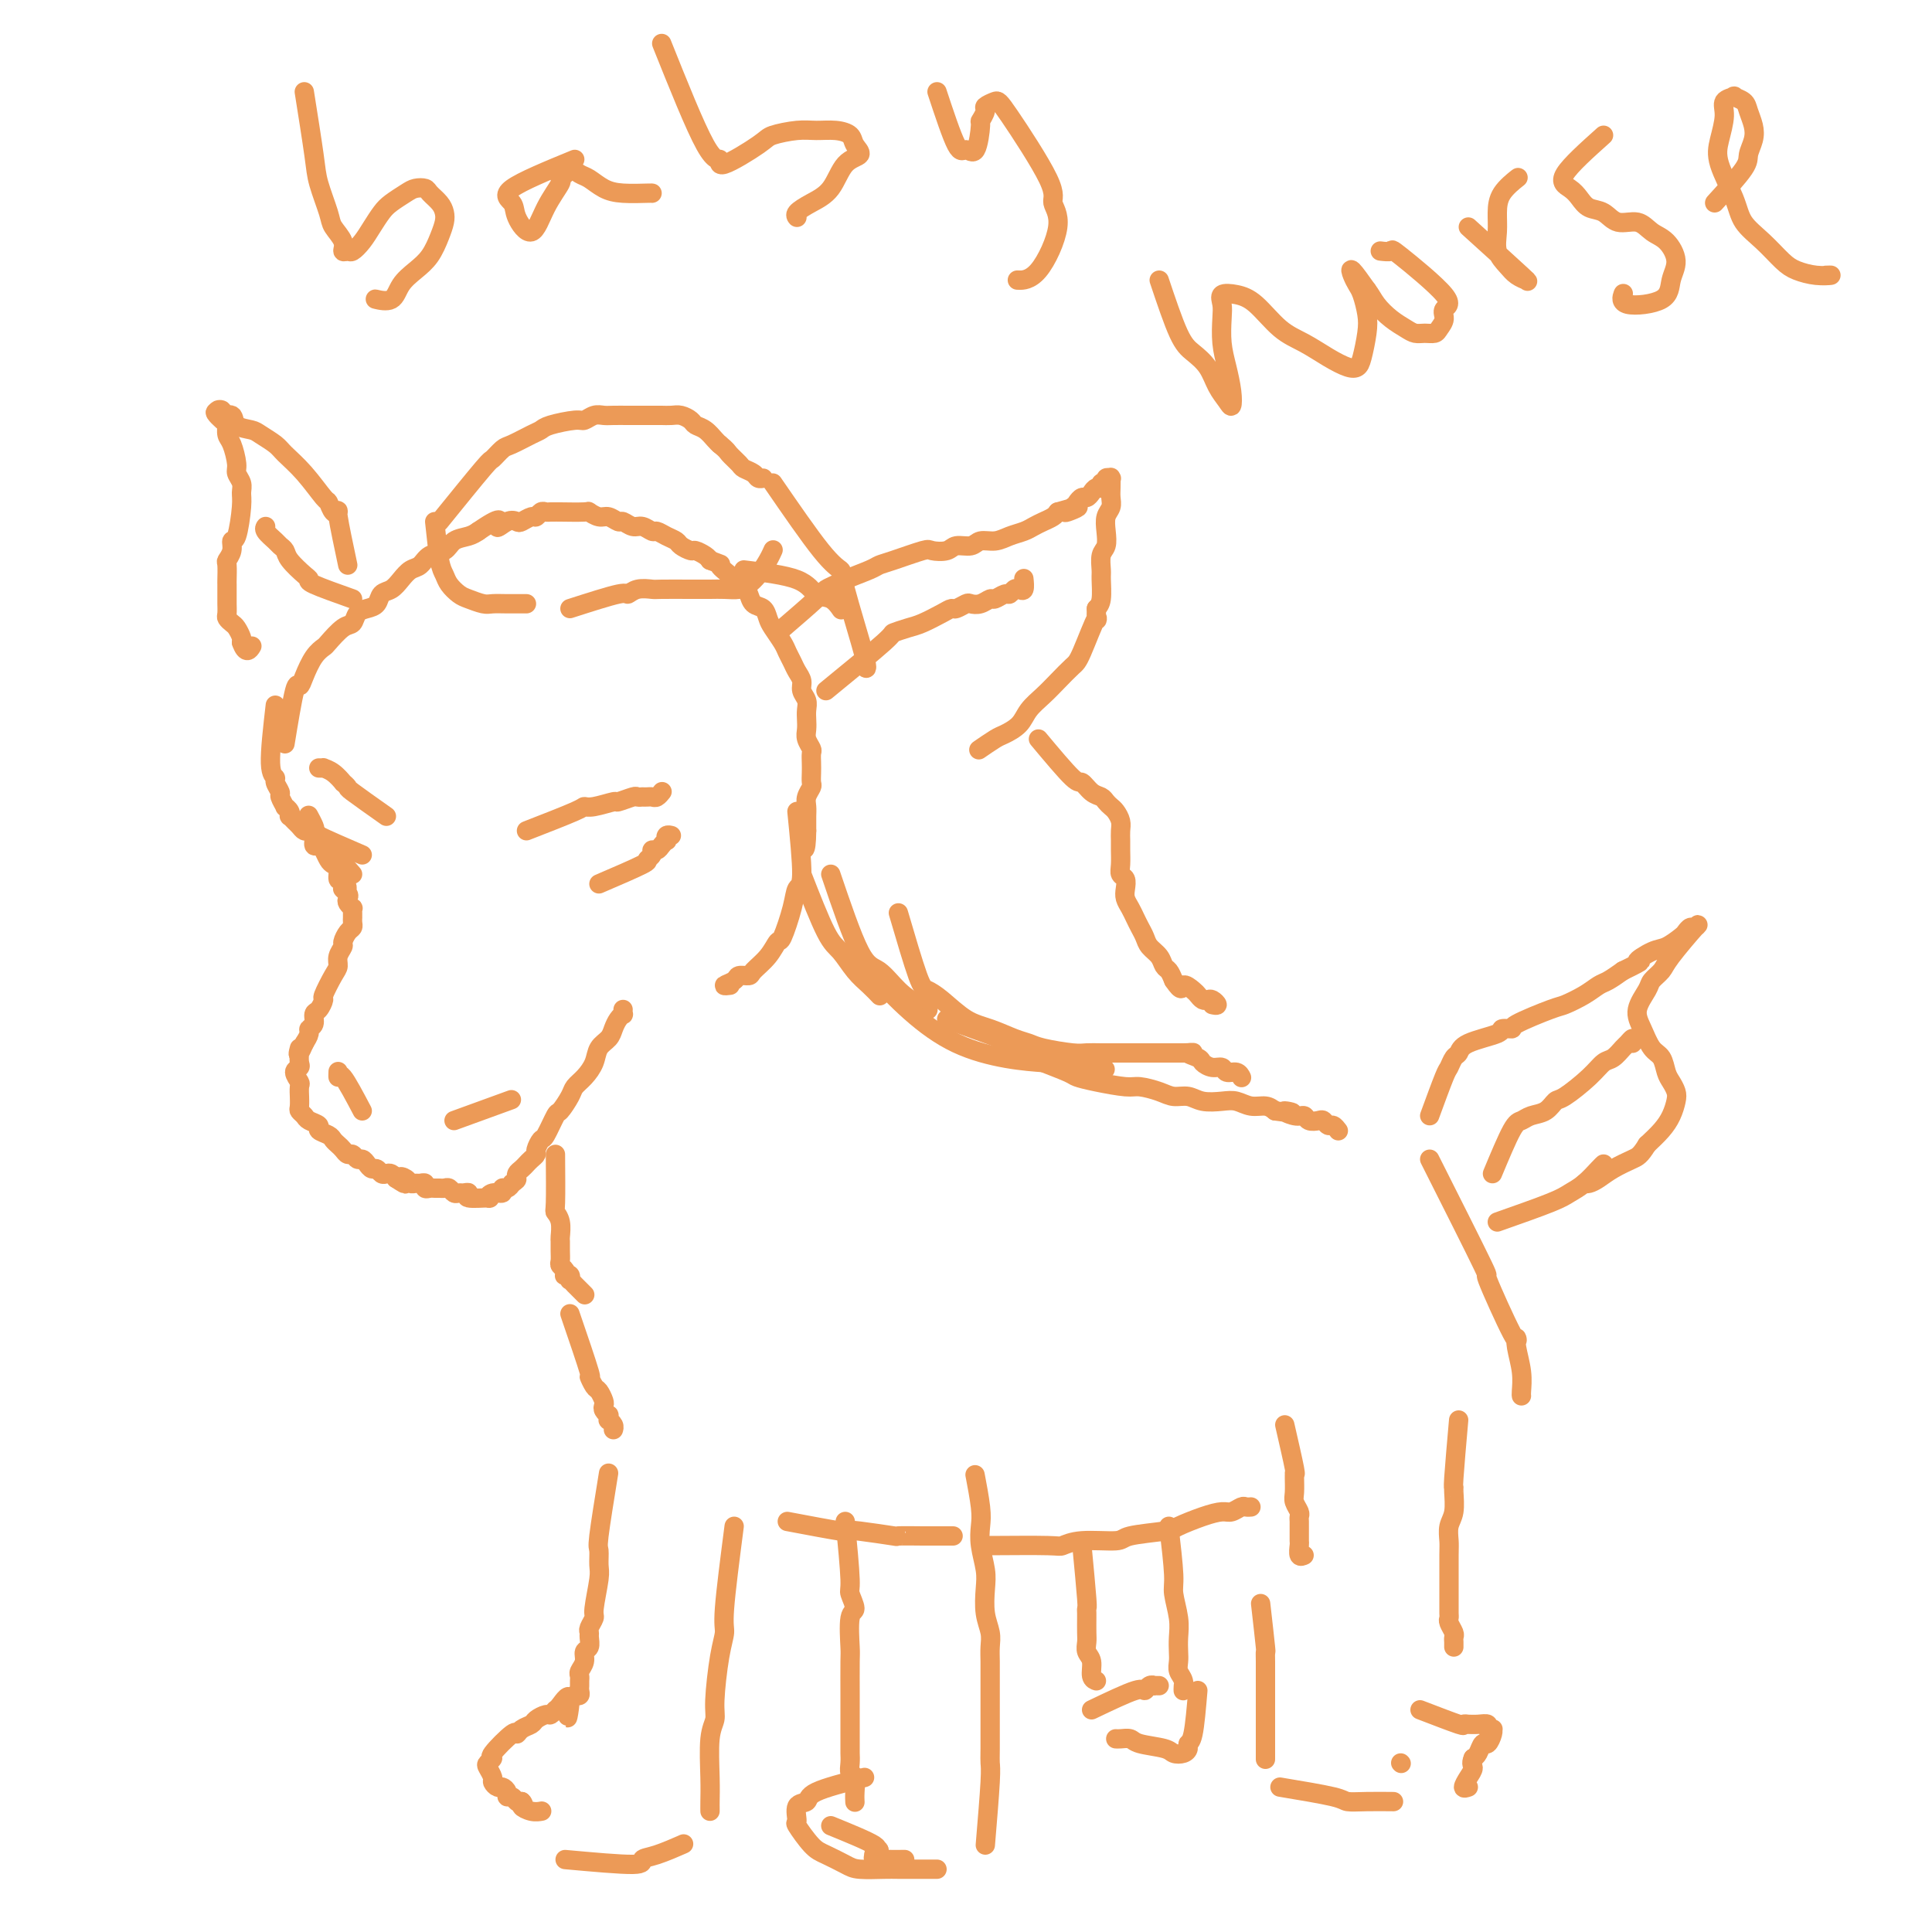<svg viewBox='0 0 400 400' version='1.1' xmlns='http://www.w3.org/2000/svg' xmlns:xlink='http://www.w3.org/1999/xlink'><g fill='none' stroke='#EC9A57' stroke-width='4' stroke-linecap='round' stroke-linejoin='round'><path d='M59,154c0.750,-4.568 1.501,-9.137 2,-11c0.499,-1.863 0.748,-1.022 1,-1c0.252,0.022 0.508,-0.775 1,-2c0.492,-1.225 1.221,-2.876 2,-4c0.779,-1.124 1.608,-1.719 2,-2c0.392,-0.281 0.345,-0.246 1,-1c0.655,-0.754 2.011,-2.295 3,-3c0.989,-0.705 1.612,-0.574 2,-1c0.388,-0.426 0.541,-1.409 1,-2c0.459,-0.591 1.225,-0.791 2,-1c0.775,-0.209 1.558,-0.427 2,-1c0.442,-0.573 0.541,-1.500 1,-2c0.459,-0.500 1.277,-0.572 2,-1c0.723,-0.428 1.353,-1.213 2,-2c0.647,-0.787 1.313,-1.577 2,-2c0.687,-0.423 1.395,-0.481 2,-1c0.605,-0.519 1.107,-1.501 2,-2c0.893,-0.499 2.178,-0.515 3,-1c0.822,-0.485 1.183,-1.438 2,-2c0.817,-0.562 2.091,-0.732 3,-1c0.909,-0.268 1.455,-0.634 2,-1'/><path d='M99,110c6.075,-4.189 4.261,-1.662 4,-1c-0.261,0.662 1.029,-0.539 2,-1c0.971,-0.461 1.622,-0.180 2,0c0.378,0.180 0.483,0.258 1,0c0.517,-0.258 1.448,-0.854 2,-1c0.552,-0.146 0.726,0.157 1,0c0.274,-0.157 0.647,-0.774 1,-1c0.353,-0.226 0.687,-0.060 1,0c0.313,0.060 0.604,0.015 1,0c0.396,-0.015 0.897,0.000 1,0c0.103,-0.000 -0.191,-0.015 1,0c1.191,0.015 3.867,0.061 5,0c1.133,-0.061 0.722,-0.228 1,0c0.278,0.228 1.243,0.850 2,1c0.757,0.150 1.305,-0.171 2,0c0.695,0.171 1.538,0.834 2,1c0.462,0.166 0.543,-0.167 1,0c0.457,0.167 1.291,0.832 2,1c0.709,0.168 1.293,-0.162 2,0c0.707,0.162 1.536,0.817 2,1c0.464,0.183 0.562,-0.105 1,0c0.438,0.105 1.216,0.602 2,1c0.784,0.398 1.576,0.698 2,1c0.424,0.302 0.481,0.606 1,1c0.519,0.394 1.500,0.879 2,1c0.500,0.121 0.519,-0.121 1,0c0.481,0.121 1.423,0.606 2,1c0.577,0.394 0.788,0.697 1,1'/><path d='M147,116c4.362,1.660 2.268,0.811 2,1c-0.268,0.189 1.289,1.417 2,2c0.711,0.583 0.575,0.523 1,1c0.425,0.477 1.409,1.493 2,2c0.591,0.507 0.787,0.505 1,1c0.213,0.495 0.442,1.487 1,2c0.558,0.513 1.445,0.546 2,1c0.555,0.454 0.779,1.329 1,2c0.221,0.671 0.440,1.138 1,2c0.560,0.862 1.460,2.118 2,3c0.540,0.882 0.718,1.391 1,2c0.282,0.609 0.668,1.318 1,2c0.332,0.682 0.611,1.337 1,2c0.389,0.663 0.889,1.332 1,2c0.111,0.668 -0.166,1.334 0,2c0.166,0.666 0.776,1.333 1,2c0.224,0.667 0.064,1.334 0,2c-0.064,0.666 -0.031,1.329 0,2c0.031,0.671 0.061,1.349 0,2c-0.061,0.651 -0.212,1.276 0,2c0.212,0.724 0.789,1.546 1,2c0.211,0.454 0.058,0.541 0,1c-0.058,0.459 -0.019,1.292 0,2c0.019,0.708 0.019,1.292 0,2c-0.019,0.708 -0.058,1.540 0,2c0.058,0.460 0.212,0.547 0,1c-0.212,0.453 -0.789,1.273 -1,2c-0.211,0.727 -0.057,1.360 0,2c0.057,0.640 0.015,1.288 0,2c-0.015,0.712 -0.004,1.489 0,2c0.004,0.511 0.002,0.755 0,1'/><path d='M167,172c-0.067,5.489 -0.733,3.711 -1,3c-0.267,-0.711 -0.133,-0.356 0,0'/><path d='M161,131c3.209,-2.758 6.418,-5.516 8,-7c1.582,-1.484 1.536,-1.693 2,-2c0.464,-0.307 1.436,-0.711 2,-1c0.564,-0.289 0.719,-0.463 2,-1c1.281,-0.537 3.689,-1.436 5,-2c1.311,-0.564 1.524,-0.791 2,-1c0.476,-0.209 1.215,-0.400 3,-1c1.785,-0.600 4.618,-1.610 6,-2c1.382,-0.390 1.314,-0.161 2,0c0.686,0.161 2.126,0.254 3,0c0.874,-0.254 1.181,-0.856 2,-1c0.819,-0.144 2.148,0.169 3,0c0.852,-0.169 1.225,-0.819 2,-1c0.775,-0.181 1.951,0.106 3,0c1.049,-0.106 1.973,-0.606 3,-1c1.027,-0.394 2.159,-0.683 3,-1c0.841,-0.317 1.390,-0.662 2,-1c0.610,-0.338 1.280,-0.668 2,-1c0.720,-0.332 1.492,-0.666 2,-1c0.508,-0.334 0.754,-0.667 1,-1'/><path d='M219,106c7.212,-2.117 3.242,-0.409 2,0c-1.242,0.409 0.245,-0.482 1,-1c0.755,-0.518 0.779,-0.665 1,-1c0.221,-0.335 0.638,-0.859 1,-1c0.362,-0.141 0.670,0.102 1,0c0.330,-0.102 0.681,-0.548 1,-1c0.319,-0.452 0.606,-0.909 1,-1c0.394,-0.091 0.894,0.186 1,0c0.106,-0.186 -0.182,-0.834 0,-1c0.182,-0.166 0.833,0.150 1,0c0.167,-0.150 -0.151,-0.766 0,-1c0.151,-0.234 0.772,-0.085 1,0c0.228,0.085 0.062,0.106 0,0c-0.062,-0.106 -0.020,-0.338 0,0c0.020,0.338 0.019,1.248 0,2c-0.019,0.752 -0.057,1.346 0,2c0.057,0.654 0.208,1.367 0,2c-0.208,0.633 -0.774,1.185 -1,2c-0.226,0.815 -0.113,1.893 0,3c0.113,1.107 0.227,2.243 0,3c-0.227,0.757 -0.796,1.134 -1,2c-0.204,0.866 -0.044,2.222 0,3c0.044,0.778 -0.026,0.979 0,2c0.026,1.021 0.150,2.863 0,4c-0.150,1.137 -0.575,1.568 -1,2'/><path d='M227,126c-0.149,4.244 0.477,1.352 0,2c-0.477,0.648 -2.057,4.834 -3,7c-0.943,2.166 -1.249,2.313 -2,3c-0.751,0.687 -1.949,1.914 -3,3c-1.051,1.086 -1.957,2.030 -3,3c-1.043,0.970 -2.224,1.966 -3,3c-0.776,1.034 -1.147,2.106 -2,3c-0.853,0.894 -2.187,1.611 -3,2c-0.813,0.389 -1.103,0.451 -2,1c-0.897,0.549 -2.399,1.585 -3,2c-0.601,0.415 -0.300,0.207 0,0'/><path d='M171,143c4.920,-4.026 9.839,-8.052 12,-10c2.161,-1.948 1.563,-1.818 2,-2c0.437,-0.182 1.909,-0.675 3,-1c1.091,-0.325 1.802,-0.483 3,-1c1.198,-0.517 2.884,-1.393 4,-2c1.116,-0.607 1.664,-0.946 2,-1c0.336,-0.054 0.461,0.178 1,0c0.539,-0.178 1.491,-0.764 2,-1c0.509,-0.236 0.574,-0.120 1,0c0.426,0.120 1.213,0.243 2,0c0.787,-0.243 1.573,-0.853 2,-1c0.427,-0.147 0.495,0.170 1,0c0.505,-0.170 1.445,-0.828 2,-1c0.555,-0.172 0.723,0.143 1,0c0.277,-0.143 0.663,-0.743 1,-1c0.337,-0.257 0.627,-0.172 1,0c0.373,0.172 0.831,0.431 1,0c0.169,-0.431 0.048,-1.552 0,-2c-0.048,-0.448 -0.024,-0.224 0,0'/><path d='M72,117c-0.868,-4.097 -1.736,-8.194 -2,-10c-0.264,-1.806 0.076,-1.322 0,-1c-0.076,0.322 -0.566,0.483 -1,0c-0.434,-0.483 -0.811,-1.610 -1,-2c-0.189,-0.390 -0.190,-0.045 -1,-1c-0.810,-0.955 -2.428,-3.212 -4,-5c-1.572,-1.788 -3.097,-3.108 -4,-4c-0.903,-0.892 -1.182,-1.357 -2,-2c-0.818,-0.643 -2.174,-1.464 -3,-2c-0.826,-0.536 -1.120,-0.788 -2,-1c-0.880,-0.212 -2.345,-0.383 -3,-1c-0.655,-0.617 -0.499,-1.679 -1,-2c-0.501,-0.321 -1.660,0.100 -2,0c-0.340,-0.100 0.139,-0.719 0,-1c-0.139,-0.281 -0.897,-0.223 -1,0c-0.103,0.223 0.448,0.612 1,1'/><path d='M46,86c-2.694,-1.663 -0.928,0.181 0,1c0.928,0.819 1.018,0.614 1,1c-0.018,0.386 -0.145,1.363 0,2c0.145,0.637 0.560,0.933 1,2c0.440,1.067 0.903,2.904 1,4c0.097,1.096 -0.173,1.450 0,2c0.173,0.550 0.788,1.295 1,2c0.212,0.705 0.019,1.372 0,2c-0.019,0.628 0.135,1.219 0,3c-0.135,1.781 -0.558,4.751 -1,6c-0.442,1.249 -0.903,0.776 -1,1c-0.097,0.224 0.170,1.144 0,2c-0.170,0.856 -0.778,1.648 -1,2c-0.222,0.352 -0.060,0.266 0,1c0.060,0.734 0.016,2.290 0,3c-0.016,0.710 -0.004,0.575 0,1c0.004,0.425 0.000,1.409 0,2c-0.000,0.591 0.003,0.789 0,1c-0.003,0.211 -0.012,0.437 0,1c0.012,0.563 0.045,1.464 0,2c-0.045,0.536 -0.170,0.707 0,1c0.170,0.293 0.633,0.707 1,1c0.367,0.293 0.637,0.463 1,1c0.363,0.537 0.818,1.439 1,2c0.182,0.561 0.091,0.780 0,1'/><path d='M50,133c0.917,2.702 1.708,1.458 2,1c0.292,-0.458 0.083,-0.131 0,0c-0.083,0.131 -0.042,0.065 0,0'/><path d='M73,124c-3.276,-1.165 -6.551,-2.329 -8,-3c-1.449,-0.671 -1.071,-0.848 -1,-1c0.071,-0.152 -0.165,-0.277 -1,-1c-0.835,-0.723 -2.270,-2.043 -3,-3c-0.730,-0.957 -0.756,-1.553 -1,-2c-0.244,-0.447 -0.706,-0.747 -1,-1c-0.294,-0.253 -0.419,-0.460 -1,-1c-0.581,-0.540 -1.618,-1.415 -2,-2c-0.382,-0.585 -0.109,-0.882 0,-1c0.109,-0.118 0.055,-0.059 0,0'/><path d='M91,108c3.629,-4.479 7.259,-8.958 9,-11c1.741,-2.042 1.594,-1.646 2,-2c0.406,-0.354 1.366,-1.456 2,-2c0.634,-0.544 0.944,-0.528 2,-1c1.056,-0.472 2.860,-1.432 4,-2c1.140,-0.568 1.618,-0.744 2,-1c0.382,-0.256 0.669,-0.590 2,-1c1.331,-0.410 3.707,-0.894 5,-1c1.293,-0.106 1.505,0.168 2,0c0.495,-0.168 1.273,-0.777 2,-1c0.727,-0.223 1.402,-0.060 2,0c0.598,0.060 1.120,0.016 2,0c0.880,-0.016 2.119,-0.004 3,0c0.881,0.004 1.405,0.001 2,0c0.595,-0.001 1.261,-0.001 2,0c0.739,0.001 1.550,0.003 2,0c0.450,-0.003 0.540,-0.012 1,0c0.460,0.012 1.292,0.044 2,0c0.708,-0.044 1.293,-0.163 2,0c0.707,0.163 1.538,0.607 2,1c0.462,0.393 0.557,0.734 1,1c0.443,0.266 1.235,0.456 2,1c0.765,0.544 1.504,1.441 2,2c0.496,0.559 0.748,0.779 1,1'/><path d='M149,92c1.578,1.273 1.522,1.455 2,2c0.478,0.545 1.491,1.452 2,2c0.509,0.548 0.515,0.735 1,1c0.485,0.265 1.450,0.607 2,1c0.550,0.393 0.687,0.837 1,1c0.313,0.163 0.804,0.047 1,0c0.196,-0.047 0.098,-0.023 0,0'/><path d='M118,126c4.038,-1.298 8.075,-2.597 10,-3c1.925,-0.403 1.736,0.088 2,0c0.264,-0.088 0.980,-0.756 2,-1c1.020,-0.244 2.345,-0.066 3,0c0.655,0.066 0.640,0.018 2,0c1.360,-0.018 4.093,-0.007 6,0c1.907,0.007 2.986,0.011 4,0c1.014,-0.011 1.963,-0.037 3,0c1.037,0.037 2.162,0.136 3,0c0.838,-0.136 1.387,-0.506 2,-1c0.613,-0.494 1.288,-1.112 2,-2c0.712,-0.888 1.461,-2.047 2,-3c0.539,-0.953 0.868,-1.701 1,-2c0.132,-0.299 0.066,-0.150 0,0'/><path d='M90,108c0.326,3.087 0.653,6.175 1,8c0.347,1.825 0.716,2.388 1,3c0.284,0.612 0.484,1.274 1,2c0.516,0.726 1.348,1.515 2,2c0.652,0.485 1.123,0.666 2,1c0.877,0.334 2.158,0.822 3,1c0.842,0.178 1.245,0.048 2,0c0.755,-0.048 1.862,-0.013 3,0c1.138,0.013 2.306,0.003 3,0c0.694,-0.003 0.912,-0.001 1,0c0.088,0.001 0.044,0.000 0,0'/><path d='M215,153c2.778,3.322 5.556,6.644 7,8c1.444,1.356 1.553,0.745 2,1c0.447,0.255 1.233,1.377 2,2c0.767,0.623 1.516,0.747 2,1c0.484,0.253 0.704,0.634 1,1c0.296,0.366 0.668,0.717 1,1c0.332,0.283 0.625,0.498 1,1c0.375,0.502 0.833,1.293 1,2c0.167,0.707 0.044,1.331 0,2c-0.044,0.669 -0.008,1.383 0,2c0.008,0.617 -0.012,1.138 0,2c0.012,0.862 0.055,2.065 0,3c-0.055,0.935 -0.208,1.601 0,2c0.208,0.399 0.777,0.529 1,1c0.223,0.471 0.101,1.281 0,2c-0.101,0.719 -0.182,1.347 0,2c0.182,0.653 0.625,1.330 1,2c0.375,0.670 0.682,1.334 1,2c0.318,0.666 0.649,1.334 1,2c0.351,0.666 0.724,1.329 1,2c0.276,0.671 0.455,1.348 1,2c0.545,0.652 1.455,1.278 2,2c0.545,0.722 0.724,1.541 1,2c0.276,0.459 0.650,0.560 1,1c0.350,0.440 0.675,1.220 1,2'/><path d='M243,203c1.891,2.808 1.620,1.327 2,1c0.380,-0.327 1.411,0.500 2,1c0.589,0.500 0.737,0.674 1,1c0.263,0.326 0.642,0.806 1,1c0.358,0.194 0.694,0.104 1,0c0.306,-0.104 0.582,-0.220 1,0c0.418,0.220 0.976,0.777 1,1c0.024,0.223 -0.488,0.111 -1,0'/><path d='M186,189c1.523,5.186 3.046,10.372 4,13c0.954,2.628 1.340,2.697 2,3c0.660,0.303 1.594,0.841 3,2c1.406,1.159 3.283,2.940 5,4c1.717,1.060 3.275,1.398 5,2c1.725,0.602 3.616,1.468 5,2c1.384,0.532 2.260,0.731 3,1c0.740,0.269 1.343,0.608 3,1c1.657,0.392 4.368,0.837 6,1c1.632,0.163 2.184,0.044 3,0c0.816,-0.044 1.895,-0.012 3,0c1.105,0.012 2.237,0.003 3,0c0.763,-0.003 1.159,-0.001 2,0c0.841,0.001 2.128,0.000 3,0c0.872,-0.000 1.329,-0.000 2,0c0.671,0.000 1.556,0.000 2,0c0.444,-0.000 0.448,-0.000 1,0c0.552,0.000 1.651,0.000 2,0c0.349,-0.000 -0.051,-0.000 0,0c0.051,0.000 0.552,0.000 1,0c0.448,-0.000 0.842,-0.000 1,0c0.158,0.000 0.079,0.000 0,0'/><path d='M245,218c3.673,-0.049 1.355,-0.172 1,0c-0.355,0.172 1.252,0.639 2,1c0.748,0.361 0.638,0.618 1,1c0.362,0.382 1.197,0.891 2,1c0.803,0.109 1.574,-0.181 2,0c0.426,0.181 0.506,0.833 1,1c0.494,0.167 1.400,-0.151 2,0c0.600,0.151 0.892,0.771 1,1c0.108,0.229 0.031,0.065 0,0c-0.031,-0.065 -0.015,-0.033 0,0'/><path d='M57,146c-0.545,4.747 -1.089,9.494 -1,12c0.089,2.506 0.813,2.770 1,3c0.187,0.230 -0.161,0.425 0,1c0.161,0.575 0.831,1.530 1,2c0.169,0.470 -0.165,0.456 0,1c0.165,0.544 0.828,1.648 1,2c0.172,0.352 -0.147,-0.046 0,0c0.147,0.046 0.760,0.537 1,1c0.240,0.463 0.106,0.899 0,1c-0.106,0.101 -0.183,-0.131 0,0c0.183,0.131 0.627,0.625 1,1c0.373,0.375 0.673,0.630 1,1c0.327,0.370 0.679,0.855 1,1c0.321,0.145 0.611,-0.050 1,0c0.389,0.050 0.878,0.346 1,1c0.122,0.654 -0.122,1.667 0,2c0.122,0.333 0.611,-0.014 1,0c0.389,0.014 0.678,0.389 1,1c0.322,0.611 0.677,1.456 1,2c0.323,0.544 0.612,0.785 1,1c0.388,0.215 0.874,0.404 1,1c0.126,0.596 -0.107,1.599 0,2c0.107,0.401 0.553,0.201 1,0'/><path d='M71,182c1.797,2.726 0.289,2.041 0,2c-0.289,-0.041 0.641,0.563 1,1c0.359,0.437 0.149,0.708 0,1c-0.149,0.292 -0.236,0.604 0,1c0.236,0.396 0.795,0.876 1,1c0.205,0.124 0.055,-0.107 0,0c-0.055,0.107 -0.014,0.554 0,1c0.014,0.446 0.001,0.892 0,1c-0.001,0.108 0.010,-0.122 0,0c-0.010,0.122 -0.040,0.595 0,1c0.040,0.405 0.150,0.741 0,1c-0.150,0.259 -0.562,0.440 -1,1c-0.438,0.560 -0.904,1.499 -1,2c-0.096,0.501 0.177,0.566 0,1c-0.177,0.434 -0.803,1.239 -1,2c-0.197,0.761 0.036,1.479 0,2c-0.036,0.521 -0.339,0.845 -1,2c-0.661,1.155 -1.679,3.139 -2,4c-0.321,0.861 0.053,0.598 0,1c-0.053,0.402 -0.535,1.469 -1,2c-0.465,0.531 -0.912,0.526 -1,1c-0.088,0.474 0.183,1.426 0,2c-0.183,0.574 -0.818,0.770 -1,1c-0.182,0.230 0.091,0.494 0,1c-0.091,0.506 -0.545,1.253 -1,2'/><path d='M63,216c-1.775,4.062 -1.212,1.717 -1,1c0.212,-0.717 0.075,0.193 0,1c-0.075,0.807 -0.087,1.510 0,2c0.087,0.490 0.272,0.766 0,1c-0.272,0.234 -1.001,0.425 -1,1c0.001,0.575 0.733,1.534 1,2c0.267,0.466 0.071,0.439 0,1c-0.071,0.561 -0.016,1.708 0,2c0.016,0.292 -0.008,-0.273 0,0c0.008,0.273 0.049,1.382 0,2c-0.049,0.618 -0.187,0.743 0,1c0.187,0.257 0.698,0.646 1,1c0.302,0.354 0.396,0.672 1,1c0.604,0.328 1.720,0.665 2,1c0.280,0.335 -0.276,0.667 0,1c0.276,0.333 1.383,0.668 2,1c0.617,0.332 0.743,0.662 1,1c0.257,0.338 0.646,0.683 1,1c0.354,0.317 0.672,0.606 1,1c0.328,0.394 0.665,0.893 1,1c0.335,0.107 0.667,-0.177 1,0c0.333,0.177 0.667,0.817 1,1c0.333,0.183 0.667,-0.091 1,0c0.333,0.091 0.667,0.546 1,1c0.333,0.454 0.667,0.905 1,1c0.333,0.095 0.667,-0.168 1,0c0.333,0.168 0.667,0.767 1,1c0.333,0.233 0.667,0.101 1,0c0.333,-0.101 0.667,-0.172 1,0c0.333,0.172 0.667,0.586 1,1'/><path d='M82,244c3.273,2.182 1.454,0.638 1,0c-0.454,-0.638 0.457,-0.368 1,0c0.543,0.368 0.719,0.834 1,1c0.281,0.166 0.667,0.030 1,0c0.333,-0.030 0.614,0.044 1,0c0.386,-0.044 0.877,-0.208 1,0c0.123,0.208 -0.122,0.788 0,1c0.122,0.212 0.610,0.056 1,0c0.390,-0.056 0.682,-0.011 1,0c0.318,0.011 0.663,-0.011 1,0c0.337,0.011 0.667,0.056 1,0c0.333,-0.056 0.668,-0.212 1,0c0.332,0.212 0.659,0.793 1,1c0.341,0.207 0.695,0.041 1,0c0.305,-0.041 0.561,0.043 1,0c0.439,-0.043 1.062,-0.212 1,0c-0.062,0.212 -0.807,0.804 0,1c0.807,0.196 3.168,-0.004 4,0c0.832,0.004 0.135,0.212 0,0c-0.135,-0.212 0.293,-0.844 1,-1c0.707,-0.156 1.695,0.164 2,0c0.305,-0.164 -0.072,-0.813 0,-1c0.072,-0.187 0.592,0.090 1,0c0.408,-0.090 0.704,-0.545 1,-1'/><path d='M106,245c1.013,-0.643 1.045,-0.749 1,-1c-0.045,-0.251 -0.166,-0.645 0,-1c0.166,-0.355 0.618,-0.671 1,-1c0.382,-0.329 0.694,-0.670 1,-1c0.306,-0.330 0.606,-0.649 1,-1c0.394,-0.351 0.883,-0.736 1,-1c0.117,-0.264 -0.139,-0.408 0,-1c0.139,-0.592 0.671,-1.632 1,-2c0.329,-0.368 0.455,-0.062 1,-1c0.545,-0.938 1.511,-3.118 2,-4c0.489,-0.882 0.502,-0.466 1,-1c0.498,-0.534 1.480,-2.020 2,-3c0.520,-0.980 0.577,-1.456 1,-2c0.423,-0.544 1.213,-1.157 2,-2c0.787,-0.843 1.573,-1.917 2,-3c0.427,-1.083 0.496,-2.175 1,-3c0.504,-0.825 1.441,-1.383 2,-2c0.559,-0.617 0.738,-1.293 1,-2c0.262,-0.707 0.606,-1.443 1,-2c0.394,-0.557 0.838,-0.933 1,-1c0.162,-0.067 0.044,0.174 0,0c-0.044,-0.174 -0.012,-0.764 0,-1c0.012,-0.236 0.006,-0.118 0,0'/><path d='M94,232c4.644,-1.689 9.289,-3.378 11,-4c1.711,-0.622 0.489,-0.178 0,0c-0.489,0.178 -0.244,0.089 0,0'/><path d='M75,230c-1.577,-2.988 -3.155,-5.976 -4,-7c-0.845,-1.024 -0.958,-0.083 -1,0c-0.042,0.083 -0.012,-0.690 0,-1c0.012,-0.310 0.006,-0.155 0,0'/><path d='M109,172c4.029,-1.569 8.057,-3.137 10,-4c1.943,-0.863 1.799,-1.020 2,-1c0.201,0.020 0.746,0.215 2,0c1.254,-0.215 3.216,-0.842 4,-1c0.784,-0.158 0.391,0.154 1,0c0.609,-0.154 2.219,-0.773 3,-1c0.781,-0.227 0.734,-0.061 1,0c0.266,0.061 0.845,0.017 1,0c0.155,-0.017 -0.112,-0.008 0,0c0.112,0.008 0.604,0.016 1,0c0.396,-0.016 0.694,-0.057 1,0c0.306,0.057 0.618,0.211 1,0c0.382,-0.211 0.834,-0.788 1,-1c0.166,-0.212 0.048,-0.061 0,0c-0.048,0.061 -0.024,0.030 0,0'/><path d='M124,183c3.723,-1.599 7.445,-3.198 9,-4c1.555,-0.802 0.941,-0.806 1,-1c0.059,-0.194 0.790,-0.578 1,-1c0.210,-0.422 -0.101,-0.883 0,-1c0.101,-0.117 0.615,0.108 1,0c0.385,-0.108 0.643,-0.551 1,-1c0.357,-0.449 0.814,-0.905 1,-1c0.186,-0.095 0.101,0.170 0,0c-0.101,-0.170 -0.220,-0.777 0,-1c0.220,-0.223 0.777,-0.064 1,0c0.223,0.064 0.111,0.032 0,0'/><path d='M80,169c-2.879,-2.034 -5.758,-4.068 -7,-5c-1.242,-0.932 -0.848,-0.761 -1,-1c-0.152,-0.239 -0.849,-0.887 -1,-1c-0.151,-0.113 0.243,0.309 0,0c-0.243,-0.309 -1.123,-1.351 -2,-2c-0.877,-0.649 -1.751,-0.906 -2,-1c-0.249,-0.094 0.125,-0.025 0,0c-0.125,0.025 -0.750,0.007 -1,0c-0.250,-0.007 -0.125,-0.004 0,0'/><path d='M73,181c-2.878,-3.290 -5.756,-6.580 -7,-8c-1.244,-1.420 -0.856,-0.969 -1,-1c-0.144,-0.031 -0.822,-0.544 -1,-1c-0.178,-0.456 0.144,-0.853 0,-1c-0.144,-0.147 -0.756,-0.042 -1,0c-0.244,0.042 -0.122,0.021 0,0'/><path d='M115,239c0.030,4.038 0.061,8.075 0,10c-0.061,1.925 -0.212,1.737 0,2c0.212,0.263 0.789,0.977 1,2c0.211,1.023 0.055,2.354 0,3c-0.055,0.646 -0.011,0.607 0,1c0.011,0.393 -0.011,1.219 0,2c0.011,0.781 0.054,1.516 0,2c-0.054,0.484 -0.207,0.717 0,1c0.207,0.283 0.774,0.616 1,1c0.226,0.384 0.112,0.820 0,1c-0.112,0.180 -0.222,0.105 0,0c0.222,-0.105 0.777,-0.239 1,0c0.223,0.239 0.115,0.851 0,1c-0.115,0.149 -0.237,-0.167 0,0c0.237,0.167 0.834,0.815 1,1c0.166,0.185 -0.099,-0.094 0,0c0.099,0.094 0.563,0.561 1,1c0.437,0.439 0.849,0.849 1,1c0.151,0.151 0.043,0.043 0,0c-0.043,-0.043 -0.022,-0.022 0,0'/><path d='M196,211c4.449,1.609 8.898,3.219 11,4c2.102,0.781 1.859,0.734 2,1c0.141,0.266 0.668,0.844 1,1c0.332,0.156 0.471,-0.109 1,0c0.529,0.109 1.449,0.593 2,1c0.551,0.407 0.731,0.739 1,1c0.269,0.261 0.625,0.452 2,1c1.375,0.548 3.770,1.452 5,2c1.230,0.548 1.295,0.738 2,1c0.705,0.262 2.050,0.596 4,1c1.950,0.404 4.503,0.878 6,1c1.497,0.122 1.936,-0.107 3,0c1.064,0.107 2.753,0.551 4,1c1.247,0.449 2.052,0.904 3,1c0.948,0.096 2.038,-0.166 3,0c0.962,0.166 1.794,0.762 3,1c1.206,0.238 2.784,0.119 4,0c1.216,-0.119 2.068,-0.238 3,0c0.932,0.238 1.943,0.833 3,1c1.057,0.167 2.159,-0.095 3,0c0.841,0.095 1.420,0.548 2,1'/><path d='M264,230c6.086,0.863 2.800,0.021 2,0c-0.800,-0.021 0.885,0.778 2,1c1.115,0.222 1.661,-0.133 2,0c0.339,0.133 0.472,0.753 1,1c0.528,0.247 1.452,0.123 2,0c0.548,-0.123 0.722,-0.243 1,0c0.278,0.243 0.662,0.849 1,1c0.338,0.151 0.629,-0.152 1,0c0.371,0.152 0.820,0.758 1,1c0.180,0.242 0.090,0.121 0,0'/><path d='M296,240c4.679,9.286 9.358,18.572 11,22c1.642,3.428 0.248,0.996 1,3c0.752,2.004 3.652,8.442 5,11c1.348,2.558 1.146,1.235 1,1c-0.146,-0.235 -0.235,0.616 0,2c0.235,1.384 0.795,3.299 1,5c0.205,1.701 0.055,3.189 0,4c-0.055,0.811 -0.016,0.946 0,1c0.016,0.054 0.008,0.027 0,0'/><path d='M296,231c1.178,-3.211 2.356,-6.421 3,-8c0.644,-1.579 0.755,-1.526 1,-2c0.245,-0.474 0.624,-1.476 1,-2c0.376,-0.524 0.750,-0.571 1,-1c0.250,-0.429 0.376,-1.240 2,-2c1.624,-0.760 4.747,-1.468 6,-2c1.253,-0.532 0.638,-0.887 1,-1c0.362,-0.113 1.703,0.017 2,0c0.297,-0.017 -0.450,-0.179 1,-1c1.450,-0.821 5.098,-2.299 7,-3c1.902,-0.701 2.059,-0.624 3,-1c0.941,-0.376 2.664,-1.204 4,-2c1.336,-0.796 2.283,-1.561 3,-2c0.717,-0.439 1.205,-0.554 2,-1c0.795,-0.446 1.898,-1.223 3,-2'/><path d='M336,201c5.484,-2.660 3.196,-1.812 3,-2c-0.196,-0.188 1.702,-1.414 3,-2c1.298,-0.586 1.997,-0.534 3,-1c1.003,-0.466 2.312,-1.451 3,-2c0.688,-0.549 0.755,-0.663 1,-1c0.245,-0.337 0.666,-0.897 1,-1c0.334,-0.103 0.580,0.252 1,0c0.420,-0.252 1.015,-1.111 0,0c-1.015,1.111 -3.639,4.190 -5,6c-1.361,1.810 -1.459,2.349 -2,3c-0.541,0.651 -1.526,1.414 -2,2c-0.474,0.586 -0.435,0.995 -1,2c-0.565,1.005 -1.732,2.605 -2,4c-0.268,1.395 0.362,2.586 1,4c0.638,1.414 1.285,3.050 2,4c0.715,0.950 1.499,1.212 2,2c0.501,0.788 0.720,2.101 1,3c0.280,0.899 0.620,1.385 1,2c0.380,0.615 0.801,1.361 1,2c0.199,0.639 0.177,1.171 0,2c-0.177,0.829 -0.509,1.954 -1,3c-0.491,1.046 -1.140,2.013 -2,3c-0.860,0.987 -1.930,1.993 -3,3'/><path d='M341,237c-1.406,2.288 -1.922,2.508 -3,3c-1.078,0.492 -2.720,1.256 -4,2c-1.280,0.744 -2.199,1.467 -3,2c-0.801,0.533 -1.485,0.874 -2,1c-0.515,0.126 -0.861,0.036 -1,0c-0.139,-0.036 -0.069,-0.018 0,0'/><path d='M309,243c1.504,-3.604 3.009,-7.208 4,-9c0.991,-1.792 1.470,-1.773 2,-2c0.530,-0.227 1.111,-0.700 2,-1c0.889,-0.300 2.087,-0.427 3,-1c0.913,-0.573 1.543,-1.591 2,-2c0.457,-0.409 0.742,-0.207 2,-1c1.258,-0.793 3.489,-2.579 5,-4c1.511,-1.421 2.304,-2.476 3,-3c0.696,-0.524 1.297,-0.516 2,-1c0.703,-0.484 1.508,-1.460 2,-2c0.492,-0.540 0.671,-0.645 1,-1c0.329,-0.355 0.808,-0.958 1,-1c0.192,-0.042 0.096,0.479 0,1'/><path d='M310,253c4.265,-1.503 8.530,-3.005 11,-4c2.470,-0.995 3.145,-1.482 4,-2c0.855,-0.518 1.889,-1.067 3,-2c1.111,-0.933 2.299,-2.251 3,-3c0.701,-0.749 0.915,-0.928 1,-1c0.085,-0.072 0.043,-0.036 0,0'/><path d='M118,272c1.715,5.015 3.430,10.030 4,12c0.570,1.970 -0.005,0.895 0,1c0.005,0.105 0.589,1.390 1,2c0.411,0.610 0.650,0.546 1,1c0.350,0.454 0.812,1.427 1,2c0.188,0.573 0.103,0.746 0,1c-0.103,0.254 -0.225,0.589 0,1c0.225,0.411 0.796,0.897 1,1c0.204,0.103 0.041,-0.179 0,0c-0.041,0.179 0.042,0.819 0,1c-0.042,0.181 -0.207,-0.096 0,0c0.207,0.096 0.787,0.564 1,1c0.213,0.436 0.061,0.839 0,1c-0.061,0.161 -0.030,0.081 0,0'/><path d='M126,305c-0.848,5.234 -1.695,10.467 -2,13c-0.305,2.533 -0.067,2.365 0,3c0.067,0.635 -0.039,2.072 0,3c0.039,0.928 0.221,1.348 0,3c-0.221,1.652 -0.844,4.536 -1,6c-0.156,1.464 0.155,1.510 0,2c-0.155,0.490 -0.778,1.426 -1,2c-0.222,0.574 -0.044,0.786 0,1c0.044,0.214 -0.044,0.428 0,1c0.044,0.572 0.222,1.501 0,2c-0.222,0.499 -0.844,0.567 -1,1c-0.156,0.433 0.154,1.229 0,2c-0.154,0.771 -0.774,1.516 -1,2c-0.226,0.484 -0.060,0.708 0,1c0.060,0.292 0.012,0.653 0,1c-0.012,0.347 0.011,0.682 0,1c-0.011,0.318 -0.055,0.620 0,1c0.055,0.380 0.208,0.837 0,1c-0.208,0.163 -0.777,0.034 -1,0c-0.223,-0.034 -0.098,0.029 0,0c0.098,-0.029 0.171,-0.151 0,0c-0.171,0.151 -0.585,0.576 -1,1'/><path d='M118,352c-1.129,7.222 0.049,1.777 0,0c-0.049,-1.777 -1.327,0.115 -2,1c-0.673,0.885 -0.743,0.762 -1,1c-0.257,0.238 -0.702,0.837 -1,1c-0.298,0.163 -0.448,-0.109 -1,0c-0.552,0.109 -1.507,0.600 -2,1c-0.493,0.400 -0.526,0.710 -1,1c-0.474,0.290 -1.390,0.560 -2,1c-0.610,0.440 -0.913,1.049 -1,1c-0.087,-0.049 0.042,-0.757 -1,0c-1.042,0.757 -3.256,2.980 -4,4c-0.744,1.020 -0.018,0.836 0,1c0.018,0.164 -0.672,0.675 -1,1c-0.328,0.325 -0.296,0.465 0,1c0.296,0.535 0.854,1.467 1,2c0.146,0.533 -0.119,0.669 0,1c0.119,0.331 0.623,0.858 1,1c0.377,0.142 0.626,-0.102 1,0c0.374,0.102 0.874,0.549 1,1c0.126,0.451 -0.121,0.904 0,1c0.121,0.096 0.609,-0.167 1,0c0.391,0.167 0.683,0.762 1,1c0.317,0.238 0.658,0.119 1,0'/><path d='M108,373c0.839,0.785 -0.064,0.746 0,1c0.064,0.254 1.094,0.799 2,1c0.906,0.201 1.687,0.057 2,0c0.313,-0.057 0.156,-0.029 0,0'/><path d='M117,385c5.742,0.522 11.483,1.043 14,1c2.517,-0.043 1.809,-0.651 2,-1c0.191,-0.349 1.282,-0.440 3,-1c1.718,-0.560 4.062,-1.589 5,-2c0.938,-0.411 0.469,-0.206 0,0'/><path d='M152,316c-0.867,6.705 -1.734,13.410 -2,17c-0.266,3.590 0.069,4.066 0,5c-0.069,0.934 -0.540,2.325 -1,5c-0.460,2.675 -0.908,6.635 -1,9c-0.092,2.365 0.171,3.136 0,4c-0.171,0.864 -0.778,1.823 -1,4c-0.222,2.177 -0.060,5.573 0,8c0.060,2.427 0.016,3.884 0,5c-0.016,1.116 -0.005,1.890 0,2c0.005,0.110 0.002,-0.445 0,-1'/><path d='M163,315c4.426,0.837 8.852,1.674 11,2c2.148,0.326 2.018,0.140 2,0c-0.018,-0.140 0.077,-0.234 2,0c1.923,0.234 5.675,0.795 7,1c1.325,0.205 0.222,0.055 1,0c0.778,-0.055 3.435,-0.015 5,0c1.565,0.015 2.037,0.004 3,0c0.963,-0.004 2.418,-0.001 3,0c0.582,0.001 0.291,0.001 0,0'/><path d='M175,315c0.461,4.819 0.922,9.638 1,12c0.078,2.362 -0.228,2.266 0,3c0.228,0.734 0.989,2.298 1,3c0.011,0.702 -0.729,0.540 -1,2c-0.271,1.460 -0.073,4.540 0,6c0.073,1.460 0.019,1.301 0,3c-0.019,1.699 -0.005,5.256 0,7c0.005,1.744 0.001,1.676 0,2c-0.001,0.324 -0.000,1.042 0,2c0.000,0.958 0.000,2.157 0,3c-0.000,0.843 -0.001,1.329 0,2c0.001,0.671 0.004,1.526 0,2c-0.004,0.474 -0.015,0.567 0,1c0.015,0.433 0.057,1.206 0,2c-0.057,0.794 -0.211,1.610 0,2c0.211,0.390 0.789,0.353 1,1c0.211,0.647 0.057,1.978 0,3c-0.057,1.022 -0.015,1.737 0,2c0.015,0.263 0.004,0.075 0,0c-0.004,-0.075 -0.002,-0.038 0,0'/><path d='M172,378c3.843,1.569 7.685,3.137 9,4c1.315,0.863 0.102,1.020 0,1c-0.102,-0.020 0.908,-0.215 1,0c0.092,0.215 -0.735,0.842 -1,1c-0.265,0.158 0.031,-0.154 0,0c-0.031,0.154 -0.390,0.773 0,1c0.390,0.227 1.530,0.061 2,0c0.470,-0.061 0.270,-0.016 1,0c0.730,0.016 2.389,0.004 3,0c0.611,-0.004 0.175,-0.001 0,0c-0.175,0.001 -0.087,0.001 0,0'/><path d='M204,382c0.423,-5.078 0.845,-10.155 1,-13c0.155,-2.845 0.041,-3.457 0,-4c-0.041,-0.543 -0.011,-1.016 0,-3c0.011,-1.984 0.003,-5.479 0,-7c-0.003,-1.521 0.000,-1.067 0,-2c-0.000,-0.933 -0.004,-3.252 0,-5c0.004,-1.748 0.015,-2.925 0,-4c-0.015,-1.075 -0.056,-2.046 0,-3c0.056,-0.954 0.207,-1.889 0,-3c-0.207,-1.111 -0.774,-2.398 -1,-4c-0.226,-1.602 -0.112,-3.521 0,-5c0.112,-1.479 0.223,-2.520 0,-4c-0.223,-1.480 -0.778,-3.399 -1,-5c-0.222,-1.601 -0.111,-2.883 0,-4c0.111,-1.117 0.222,-2.070 0,-4c-0.222,-1.930 -0.778,-4.837 -1,-6c-0.222,-1.163 -0.111,-0.581 0,0'/><path d='M179,368c-4.062,1.047 -8.124,2.095 -10,3c-1.876,0.905 -1.565,1.668 -2,2c-0.435,0.332 -1.615,0.235 -2,1c-0.385,0.765 0.026,2.394 0,3c-0.026,0.606 -0.487,0.191 0,1c0.487,0.809 1.923,2.844 3,4c1.077,1.156 1.795,1.434 3,2c1.205,0.566 2.895,1.420 4,2c1.105,0.580 1.623,0.888 3,1c1.377,0.112 3.612,0.030 5,0c1.388,-0.030 1.927,-0.008 3,0c1.073,0.008 2.679,0.002 4,0c1.321,-0.002 2.356,-0.001 3,0c0.644,0.001 0.898,0.000 1,0c0.102,-0.000 0.051,-0.000 0,0'/><path d='M205,320c4.799,-0.032 9.599,-0.064 12,0c2.401,0.064 2.405,0.224 3,0c0.595,-0.224 1.781,-0.833 4,-1c2.219,-0.167 5.471,0.106 7,0c1.529,-0.106 1.333,-0.593 3,-1c1.667,-0.407 5.195,-0.735 7,-1c1.805,-0.265 1.888,-0.467 3,-1c1.112,-0.533 3.253,-1.397 5,-2c1.747,-0.603 3.099,-0.946 4,-1c0.901,-0.054 1.352,0.182 2,0c0.648,-0.182 1.493,-0.781 2,-1c0.507,-0.219 0.675,-0.059 1,0c0.325,0.059 0.807,0.017 1,0c0.193,-0.017 0.096,-0.008 0,0'/><path d='M266,295c0.845,3.688 1.691,7.376 2,9c0.309,1.624 0.082,1.183 0,1c-0.082,-0.183 -0.018,-0.109 0,0c0.018,0.109 -0.009,0.253 0,1c0.009,0.747 0.055,2.098 0,3c-0.055,0.902 -0.211,1.355 0,2c0.211,0.645 0.789,1.481 1,2c0.211,0.519 0.057,0.720 0,1c-0.057,0.280 -0.015,0.637 0,1c0.015,0.363 0.003,0.732 0,1c-0.003,0.268 0.003,0.436 0,1c-0.003,0.564 -0.015,1.524 0,2c0.015,0.476 0.055,0.468 0,1c-0.055,0.532 -0.207,1.605 0,2c0.207,0.395 0.773,0.113 1,0c0.227,-0.113 0.113,-0.056 0,0'/><path d='M302,294c-0.425,4.848 -0.850,9.696 -1,12c-0.150,2.304 -0.026,2.063 0,2c0.026,-0.063 -0.046,0.052 0,1c0.046,0.948 0.208,2.730 0,4c-0.208,1.270 -0.788,2.027 -1,3c-0.212,0.973 -0.057,2.161 0,3c0.057,0.839 0.015,1.328 0,3c-0.015,1.672 -0.004,4.528 0,6c0.004,1.472 0.000,1.559 0,2c-0.000,0.441 0.004,1.235 0,2c-0.004,0.765 -0.015,1.500 0,2c0.015,0.500 0.057,0.764 0,1c-0.057,0.236 -0.211,0.445 0,1c0.211,0.555 0.789,1.455 1,2c0.211,0.545 0.057,0.734 0,1c-0.057,0.266 -0.015,0.610 0,1c0.015,0.390 0.004,0.826 0,1c-0.004,0.174 -0.002,0.087 0,0'/><path d='M294,354c3.301,1.268 6.603,2.536 8,3c1.397,0.464 0.890,0.123 1,0c0.110,-0.123 0.837,-0.029 1,0c0.163,0.029 -0.240,-0.006 0,0c0.240,0.006 1.122,0.054 2,0c0.878,-0.054 1.752,-0.211 2,0c0.248,0.211 -0.129,0.790 0,1c0.129,0.210 0.764,0.050 1,0c0.236,-0.050 0.074,0.009 0,0c-0.074,-0.009 -0.061,-0.087 0,0c0.061,0.087 0.171,0.338 0,1c-0.171,0.662 -0.623,1.734 -1,2c-0.377,0.266 -0.678,-0.275 -1,0c-0.322,0.275 -0.663,1.364 -1,2c-0.337,0.636 -0.668,0.818 -1,1'/><path d='M305,364c-0.577,1.292 -0.021,1.522 0,2c0.021,0.478 -0.494,1.206 -1,2c-0.506,0.794 -1.002,1.656 -1,2c0.002,0.344 0.501,0.172 1,0'/><path d='M261,332c0.423,3.724 0.845,7.449 1,9c0.155,1.551 0.041,0.929 0,1c-0.041,0.071 -0.011,0.834 0,2c0.011,1.166 0.003,2.736 0,4c-0.003,1.264 -0.001,2.221 0,3c0.001,0.779 0.000,1.380 0,2c-0.000,0.620 -0.000,1.260 0,2c0.000,0.740 0.000,1.582 0,2c-0.000,0.418 -0.000,0.413 0,1c0.000,0.587 0.000,1.766 0,3c-0.000,1.234 -0.000,2.525 0,3c0.000,0.475 0.000,0.136 0,0c-0.000,-0.136 -0.000,-0.068 0,0'/><path d='M265,370c4.391,0.732 8.781,1.464 11,2c2.219,0.536 2.265,0.876 3,1c0.735,0.124 2.159,0.033 4,0c1.841,-0.033 4.097,-0.010 5,0c0.903,0.010 0.451,0.005 0,0'/><path d='M290,365c0.000,0.000 0.100,0.100 0.1,0.1'/><path d='M224,320c0.423,4.450 0.845,8.901 1,11c0.155,2.099 0.042,1.847 0,2c-0.042,0.153 -0.012,0.713 0,1c0.012,0.287 0.007,0.302 0,1c-0.007,0.698 -0.017,2.078 0,3c0.017,0.922 0.061,1.385 0,2c-0.061,0.615 -0.226,1.380 0,2c0.226,0.620 0.844,1.094 1,2c0.156,0.906 -0.150,2.244 0,3c0.150,0.756 0.757,0.930 1,1c0.243,0.070 0.121,0.035 0,0'/><path d='M242,316c0.453,3.898 0.906,7.797 1,10c0.094,2.203 -0.171,2.712 0,4c0.171,1.288 0.777,3.356 1,5c0.223,1.644 0.064,2.862 0,4c-0.064,1.138 -0.031,2.194 0,3c0.031,0.806 0.061,1.362 0,2c-0.061,0.638 -0.212,1.356 0,2c0.212,0.644 0.788,1.212 1,2c0.212,0.788 0.061,1.797 0,2c-0.061,0.203 -0.030,-0.398 0,-1'/><path d='M226,354c3.599,-1.721 7.198,-3.442 9,-4c1.802,-0.558 1.807,0.047 2,0c0.193,-0.047 0.574,-0.745 1,-1c0.426,-0.255 0.898,-0.068 1,0c0.102,0.068 -0.165,0.018 0,0c0.165,-0.018 0.761,-0.005 1,0c0.239,0.005 0.119,0.003 0,0'/><path d='M248,350c-0.305,3.600 -0.610,7.200 -1,9c-0.390,1.800 -0.864,1.800 -1,2c-0.136,0.200 0.065,0.601 0,1c-0.065,0.399 -0.398,0.797 -1,1c-0.602,0.203 -1.474,0.212 -2,0c-0.526,-0.212 -0.705,-0.645 -2,-1c-1.295,-0.355 -3.706,-0.631 -5,-1c-1.294,-0.369 -1.471,-0.831 -2,-1c-0.529,-0.169 -1.412,-0.046 -2,0c-0.588,0.046 -0.882,0.013 -1,0c-0.118,-0.013 -0.059,-0.007 0,0'/><path d='M75,177c-3.683,-1.592 -7.365,-3.183 -9,-4c-1.635,-0.817 -1.222,-0.858 -1,-1c0.222,-0.142 0.252,-0.384 0,-1c-0.252,-0.616 -0.786,-1.604 -1,-2c-0.214,-0.396 -0.107,-0.198 0,0'/><path d='M165,168c0.520,5.228 1.041,10.456 1,13c-0.041,2.544 -0.642,2.403 -1,3c-0.358,0.597 -0.471,1.932 -1,4c-0.529,2.068 -1.474,4.870 -2,6c-0.526,1.130 -0.631,0.589 -1,1c-0.369,0.411 -1.000,1.773 -2,3c-1.000,1.227 -2.367,2.318 -3,3c-0.633,0.682 -0.530,0.953 -1,1c-0.470,0.047 -1.513,-0.131 -2,0c-0.487,0.131 -0.419,0.571 -1,1c-0.581,0.429 -1.810,0.846 -2,1c-0.190,0.154 0.660,0.044 1,0c0.340,-0.044 0.170,-0.022 0,0'/><path d='M166,181c1.844,4.720 3.689,9.440 5,12c1.311,2.560 2.089,2.959 3,4c0.911,1.041 1.956,2.722 3,4c1.044,1.278 2.089,2.152 3,3c0.911,0.848 1.689,1.671 2,2c0.311,0.329 0.156,0.165 0,0'/><path d='M172,181c2.176,6.409 4.352,12.817 6,16c1.648,3.183 2.768,3.140 4,4c1.232,0.860 2.578,2.622 4,4c1.422,1.378 2.921,2.371 4,3c1.079,0.629 1.737,0.894 2,1c0.263,0.106 0.132,0.053 0,0'/><path d='M180,201c5.600,5.889 11.200,11.778 18,15c6.800,3.222 14.800,3.778 18,4c3.200,0.222 1.600,0.111 0,0'/><path d='M208,217c7.917,1.667 15.833,3.333 19,4c3.167,0.667 1.583,0.333 0,0'/><path d='M154,118c4.271,0.520 8.542,1.040 11,2c2.458,0.960 3.102,2.360 4,3c0.898,0.640 2.049,0.518 3,1c0.951,0.482 1.700,1.566 2,2c0.300,0.434 0.150,0.217 0,0'/><path d='M160,100c3.771,5.476 7.543,10.952 10,14c2.457,3.048 3.600,3.668 4,4c0.400,0.332 0.056,0.378 1,4c0.944,3.622 3.177,10.821 4,14c0.823,3.179 0.235,2.337 0,2c-0.235,-0.337 -0.118,-0.168 0,0'/><path d='M63,19c0.789,4.978 1.578,9.956 2,13c0.422,3.044 0.476,4.154 1,6c0.524,1.846 1.517,4.428 2,6c0.483,1.572 0.457,2.136 1,3c0.543,0.864 1.654,2.030 2,3c0.346,0.970 -0.073,1.743 0,2c0.073,0.257 0.639,-0.004 1,0c0.361,0.004 0.518,0.272 1,0c0.482,-0.272 1.288,-1.085 2,-2c0.712,-0.915 1.331,-1.934 2,-3c0.669,-1.066 1.388,-2.181 2,-3c0.612,-0.819 1.119,-1.342 2,-2c0.881,-0.658 2.138,-1.453 3,-2c0.862,-0.547 1.331,-0.848 2,-1c0.669,-0.152 1.539,-0.154 2,0c0.461,0.154 0.513,0.466 1,1c0.487,0.534 1.407,1.290 2,2c0.593,0.710 0.858,1.372 1,2c0.142,0.628 0.161,1.220 0,2c-0.161,0.780 -0.503,1.747 -1,3c-0.497,1.253 -1.150,2.791 -2,4c-0.850,1.209 -1.898,2.089 -3,3c-1.102,0.911 -2.256,1.852 -3,3c-0.744,1.148 -1.076,2.504 -2,3c-0.924,0.496 -2.441,0.134 -3,0c-0.559,-0.134 -0.160,-0.038 0,0c0.160,0.038 0.080,0.019 0,0'/><path d='M119,33c-5.484,2.255 -10.968,4.509 -13,6c-2.032,1.491 -0.614,2.217 0,3c0.614,0.783 0.422,1.622 1,3c0.578,1.378 1.924,3.293 3,3c1.076,-0.293 1.881,-2.795 3,-5c1.119,-2.205 2.551,-4.112 3,-5c0.449,-0.888 -0.084,-0.757 0,-1c0.084,-0.243 0.784,-0.862 1,-1c0.216,-0.138 -0.053,0.204 0,0c0.053,-0.204 0.427,-0.955 1,-1c0.573,-0.045 1.345,0.615 2,1c0.655,0.385 1.195,0.496 2,1c0.805,0.504 1.876,1.403 3,2c1.124,0.597 2.301,0.892 4,1c1.699,0.108 3.919,0.029 5,0c1.081,-0.029 1.023,-0.008 1,0c-0.023,0.008 -0.012,0.004 0,0'/><path d='M137,9c3.442,8.595 6.883,17.190 9,21c2.117,3.810 2.909,2.835 3,3c0.091,0.165 -0.517,1.470 1,1c1.517,-0.470 5.161,-2.715 7,-4c1.839,-1.285 1.873,-1.610 3,-2c1.127,-0.390 3.348,-0.845 5,-1c1.652,-0.155 2.736,-0.010 4,0c1.264,0.010 2.708,-0.113 4,0c1.292,0.113 2.433,0.463 3,1c0.567,0.537 0.560,1.260 1,2c0.440,0.740 1.326,1.497 1,2c-0.326,0.503 -1.863,0.751 -3,2c-1.137,1.249 -1.874,3.498 -3,5c-1.126,1.502 -2.642,2.258 -4,3c-1.358,0.742 -2.558,1.469 -3,2c-0.442,0.531 -0.126,0.866 0,1c0.126,0.134 0.063,0.067 0,0'/><path d='M194,19c1.516,4.575 3.032,9.151 4,11c0.968,1.849 1.388,0.972 2,1c0.612,0.028 1.416,0.961 2,0c0.584,-0.961 0.948,-3.816 1,-5c0.052,-1.184 -0.207,-0.696 0,-1c0.207,-0.304 0.880,-1.399 1,-2c0.120,-0.601 -0.313,-0.706 0,-1c0.313,-0.294 1.373,-0.776 2,-1c0.627,-0.224 0.822,-0.190 3,3c2.178,3.190 6.338,9.534 8,13c1.662,3.466 0.827,4.053 1,5c0.173,0.947 1.356,2.254 1,5c-0.356,2.746 -2.250,6.932 -4,9c-1.750,2.068 -3.357,2.020 -4,2c-0.643,-0.020 -0.321,-0.010 0,0'/><path d='M240,58c1.429,4.260 2.859,8.521 4,11c1.141,2.479 1.994,3.178 3,4c1.006,0.822 2.165,1.768 3,3c0.835,1.232 1.345,2.750 2,4c0.655,1.250 1.454,2.233 2,3c0.546,0.767 0.840,1.317 1,1c0.160,-0.317 0.187,-1.502 0,-3c-0.187,-1.498 -0.588,-3.309 -1,-5c-0.412,-1.691 -0.834,-3.263 -1,-5c-0.166,-1.737 -0.076,-3.639 0,-5c0.076,-1.361 0.137,-2.180 0,-3c-0.137,-0.820 -0.470,-1.640 0,-2c0.470,-0.360 1.745,-0.259 3,0c1.255,0.259 2.489,0.675 4,2c1.511,1.325 3.298,3.557 5,5c1.702,1.443 3.321,2.096 5,3c1.679,0.904 3.420,2.058 5,3c1.580,0.942 2.998,1.670 4,2c1.002,0.330 1.586,0.261 2,0c0.414,-0.261 0.658,-0.713 1,-2c0.342,-1.287 0.782,-3.408 1,-5c0.218,-1.592 0.214,-2.654 0,-4c-0.214,-1.346 -0.637,-2.977 -1,-4c-0.363,-1.023 -0.664,-1.439 -1,-2c-0.336,-0.561 -0.706,-1.266 -1,-2c-0.294,-0.734 -0.513,-1.495 0,-1c0.513,0.495 1.756,2.248 3,4'/><path d='M283,60c0.777,0.990 1.219,1.964 2,3c0.781,1.036 1.901,2.135 3,3c1.099,0.865 2.178,1.498 3,2c0.822,0.502 1.388,0.875 2,1c0.612,0.125 1.272,0.002 2,0c0.728,-0.002 1.524,0.115 2,0c0.476,-0.115 0.631,-0.463 1,-1c0.369,-0.537 0.952,-1.265 1,-2c0.048,-0.735 -0.440,-1.479 0,-2c0.440,-0.521 1.806,-0.819 0,-3c-1.806,-2.181 -6.785,-6.245 -9,-8c-2.215,-1.755 -1.666,-1.202 -2,-1c-0.334,0.202 -1.552,0.055 -2,0c-0.448,-0.055 -0.128,-0.016 0,0c0.128,0.016 0.064,0.008 0,0'/><path d='M304,47c4.549,4.118 9.098,8.237 11,10c1.902,1.763 1.157,1.172 1,1c-0.157,-0.172 0.273,0.075 0,0c-0.273,-0.075 -1.250,-0.473 -2,-1c-0.750,-0.527 -1.272,-1.183 -2,-2c-0.728,-0.817 -1.662,-1.796 -2,-3c-0.338,-1.204 -0.080,-2.634 0,-4c0.080,-1.366 -0.017,-2.667 0,-4c0.017,-1.333 0.149,-2.697 1,-4c0.851,-1.303 2.421,-2.543 3,-3c0.579,-0.457 0.165,-0.131 0,0c-0.165,0.131 -0.083,0.065 0,0'/><path d='M332,28c-3.445,3.087 -6.889,6.174 -8,8c-1.111,1.826 0.113,2.392 1,3c0.887,0.608 1.438,1.257 2,2c0.562,0.743 1.137,1.578 2,2c0.863,0.422 2.016,0.429 3,1c0.984,0.571 1.799,1.706 3,2c1.201,0.294 2.787,-0.253 4,0c1.213,0.253 2.051,1.307 3,2c0.949,0.693 2.008,1.025 3,2c0.992,0.975 1.916,2.594 2,4c0.084,1.406 -0.671,2.601 -1,4c-0.329,1.399 -0.232,3.002 -2,4c-1.768,0.998 -5.402,1.391 -7,1c-1.598,-0.391 -1.161,-1.567 -1,-2c0.161,-0.433 0.046,-0.124 0,0c-0.046,0.124 -0.023,0.062 0,0'/><path d='M355,42c2.451,-2.691 4.902,-5.382 6,-7c1.098,-1.618 0.843,-2.163 1,-3c0.157,-0.837 0.728,-1.965 1,-3c0.272,-1.035 0.247,-1.977 0,-3c-0.247,-1.023 -0.715,-2.129 -1,-3c-0.285,-0.871 -0.387,-1.508 -1,-2c-0.613,-0.492 -1.736,-0.838 -2,-1c-0.264,-0.162 0.333,-0.139 0,0c-0.333,0.139 -1.596,0.395 -2,1c-0.404,0.605 0.050,1.557 0,3c-0.050,1.443 -0.604,3.375 -1,5c-0.396,1.625 -0.633,2.942 0,5c0.633,2.058 2.135,4.855 3,7c0.865,2.145 1.091,3.636 2,5c0.909,1.364 2.500,2.600 4,4c1.500,1.400 2.907,2.964 4,4c1.093,1.036 1.870,1.546 3,2c1.130,0.454 2.612,0.853 4,1c1.388,0.147 2.682,0.042 3,0c0.318,-0.042 -0.341,-0.021 -1,0'/></g>
</svg>